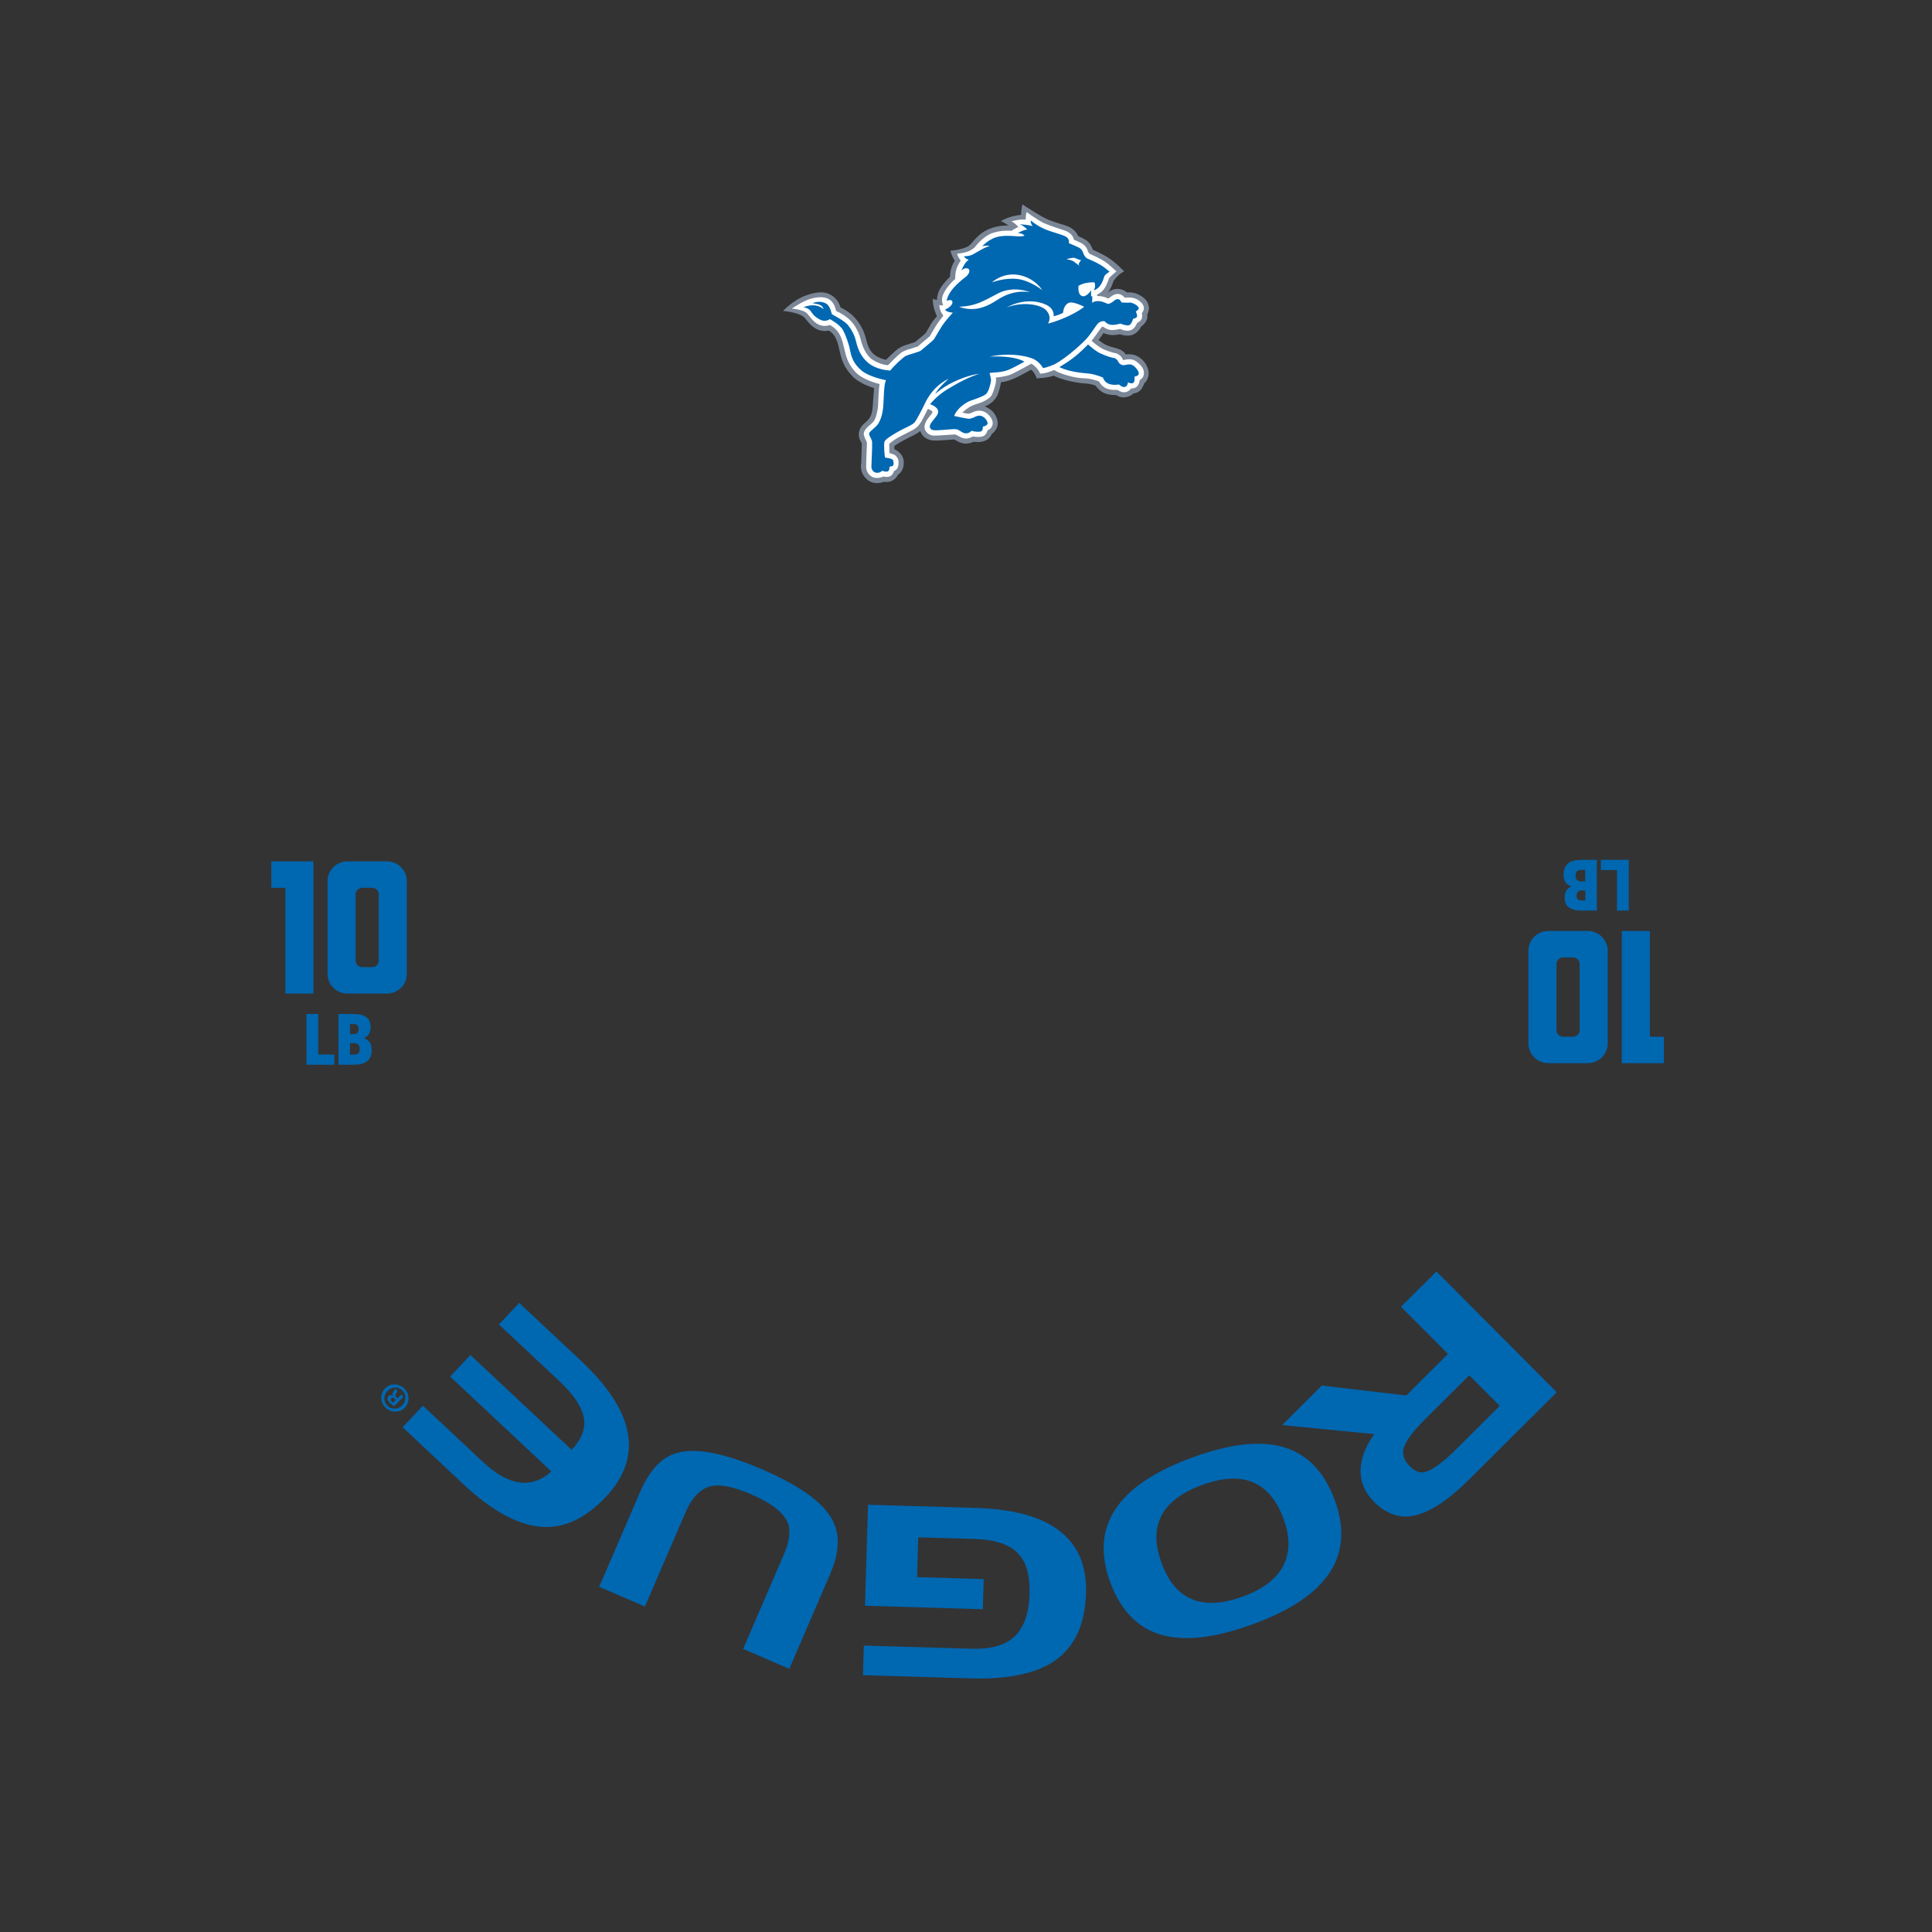 <?xml version="1.0" encoding="UTF-8"?>
<svg id="Template" xmlns="http://www.w3.org/2000/svg" viewBox="0 0 1368 1368">
  <rect x="0" y="0" width="1368" height="1368" fill="#333333" stroke="none"/>
  <defs>
    <style>
      .cls-1 {
        fill: #7a8696;
      }

      .cls-1, .cls-2, .cls-3 {
        stroke-width: 0px;
      }

      .cls-2 {
        fill: #0067b1;
      }

      .cls-3 {
        fill: #fff;
      }
    </style>
  </defs>
  <path class="cls-2" d="M991.99,925.27l25.11-25,85.2,85.55-61.75,61.5c-14.28,14.22-26.86,22.72-37.75,25.51-10.89,2.79-20.88-.38-29.96-9.5-6.16-6.19-9.31-13.24-9.46-21.16-.14-8.55,3.08-17.45,9.67-26.7l-65.18-6.42,28.08-27.97,59.83,7.01,29.51-29.39-33.3-33.44ZM1031.09,1026.16l30.82-30.69-21.57-21.65-30.82,30.69c-8.41,8.37-13.49,14.97-15.24,19.8-1.75,4.82-.53,9.34,3.65,13.54,3.55,3.57,6.84,5.12,9.85,4.65,5.46-.86,13.23-6.31,23.31-16.34Z"/>
  <path class="cls-2" d="M887.63,1149.88c-24.39,8.93-44.4,11.9-60.04,8.93-19.55-3.57-33.38-16.45-41.51-38.63-14.4-39.32,4.9-68.67,57.88-88.08,27.12-9.93,48.95-12.35,65.48-7.25,16.53,5.09,28.43,17.58,35.71,37.45,14.32,39.11-4.86,68.3-57.52,87.59ZM908.89,1075.57c-9.74-26.6-28.96-34.64-57.66-24.13-28.8,10.55-38.4,28.96-28.77,55.24,9.66,26.39,28.9,34.31,57.7,23.76,14.4-5.27,24.01-12.73,28.83-22.36,4.48-9.27,4.44-20.11-.1-32.51Z"/>
  <path class="cls-2" d="M650.2,1088.52l-.83,28.2,47.17,1.4-.63,21.32-83.42-2.46,2.11-71.51,76.21,2.25c53.27,1.57,79.33,21.72,78.18,60.44-.66,22.38-8.25,38.45-22.76,48.22-13.25,8.79-32.91,12.8-58.99,12.03l-76.2-2.25.62-20.98,76.21,2.25c12.76.38,22.35-2.03,28.77-7.21,7.8-6.15,11.92-16.78,12.37-31.89.37-12.42-2.16-21.68-7.58-27.78-6.07-6.79-16.49-10.4-31.26-10.84l-39.95-1.18Z"/>
  <path class="cls-2" d="M587.89,1114.44l-29.01,67.22-32.69-14.11,28.74-66.61c4.04-9.35,5.05-16.78,3.03-22.28-2.88-7.46-11.56-14.32-26.06-20.57-12.34-5.32-21.74-7.25-28.23-5.78-7.53,1.63-13.62,7.84-18.28,18.63l-28.75,66.61-32.38-13.97,29.01-67.22c6.65-15.42,15.31-24.61,25.98-27.56,13.37-3.86,33.47,0,60.3,11.57,26.32,11.36,42.82,23.11,49.52,35.27,5.9,10.35,5.5,23.28-1.2,38.8Z"/>
  <path class="cls-2" d="M285.1,1010.62l14.35-15.31,42.52,39.85c18.22,17.07,34.37,19.32,48.45,6.75l-71.68-67.18,14.35-15.32,71.68,67.18c7.27-7.76,10.13-15.48,8.57-23.15-1.56-7.67-7.4-16.25-17.53-25.75l-42.52-39.85,14.35-15.32,43.62,40.88c38.39,35.98,44.35,68.1,17.86,96.37-13.63,14.54-28.01,21.7-43.14,21.48-17.44-.38-36.77-10.53-58.01-30.43l-42.89-40.19Z"/>
  <path class="cls-2" d="M272.64,983.15c3.71-3.8,9.71-3.83,13.6-.04,3.88,3.79,4.04,9.83.33,13.63-3.71,3.8-9.72,3.75-13.64-.08-3.84-3.75-4-9.71-.28-13.51ZM284.82,995.05c2.94-3.02,3.01-7.63,0-10.57-2.89-2.9-7.5-2.64-10.41.33-2.94,3.01-3.09,7.63-.07,10.58,2.93,2.86,7.58,2.64,10.49-.34ZM284.08,987.47l1.57,1.53-6.61,6.78c-.71-.52-1.69-1.24-2.81-2.33-1.28-1.25-1.66-2.03-1.79-2.8-.13-.69.07-1.47.71-2.13.81-.83,1.95-.75,2.98-.24l.08-.08c-.46-.85-.27-1.71.41-2.82.8-1.24,1-1.77,1.12-2.14l1.65,1.62c-.04.45-.48,1.15-1.08,2.18-.56.82-.47,1.56.4,2.4l.74.73,2.62-2.69ZM280.33,991.22l-.74-.72c-.87-.84-1.86-1.24-2.54-.55-.61.62-.55,1.48.44,2.45.42.41.74.65.95.76l1.89-1.94Z"/>
  <g>
    <path class="cls-1" d="M784.25,207.27s3.24-2.78,6.63-2.72c3.4.05,5.74,1.19,7.02,2.55,0,0,2.7-.37,5.63.44,2.93.81,7.07,3.23,8.68,6.04,1.61,2.82,1.8,6.06.12,9.13,0,0,.56,2.09-.81,4.67-1.38,2.59-3.63,3.94-3.63,3.94,0,0-1.54,3.83-5.56,5.61-4.03,1.78-9.32-.23-9.32-.23,0,0-3,.58-5.26.58-2.28,0-5.45-.98-6.43-1.44,0,0-2.7,3.96-3.45,4.9,0,0,3.69,3.21,7.72,4.47,4.02,1.26,7.19,1.84,9.03,3.16,1.83,1.33,2.53,2.62,2.53,2.62,0,0,2.81-.44,5.51.2,2.71.63,5.86,2.76,7.93,5.58,2.07,2.82,3.34,6.44,2.47,9.88-.86,3.45-2.83,4.71-2.83,4.71,0,0-.96,3.17-2.92,5.12-1.95,1.97-4.74,2.09-4.74,2.09,0,0-1.53,2.05-5.5,2.68-3.97.63-6.81-1.56-6.81-1.56,0,0-3.13.35-7.4-.97-4.25-1.32-7.17-5.68-7.17-5.68,0,0-2.77-1.33-7.89-1.57-5.12-.23-16.56-2.53-21.65-5.49,0,0-2.99,1.45-12.07,1.92,0,0-1.35-4.1-3.98-6.15,0,0-7.8,4.33-10.26,5.47-2.48,1.16-7.05,3.15-11.04,3.39,0,0-1.04,6.5-2.95,10.01-1.89,3.51-5.54,6.12-8.63,7.14,0,0,4.49,1.6,6.86,5.1,2.35,3.51,3.16,7.36,1.55,10.47-1.61,3.11-3.43,3.95-3.43,3.95,0,0-.92,3.13-4.55,4.76-3.64,1.63-8.2.77-8.2.77,0,0-2.53,1.33-5.99,1.31-3.47-.03-7.82-2.98-7.82-2.98,0,0-11.37,1.04-14.76.76-3.38-.27-7.39-1.68-9.3-6.67,0,0-2.08,1.73-5.18,3.23-3.1,1.49-8.99,4.38-13.21,7.39l.14,2.25s6.18,2.33,6.57,8.65c.41,6.33-3.05,8.67-4.03,9.34,0,0-1.31,2.85-4.13,4.29-2.82,1.43-5.93.77-5.93.77,0,0-6.95,3.08-12.24-1.98-5.3-5.06-3.8-10.52-3.74-11.85.05-1.32.44-12.91.38-13.45,0,0-2.63-3.51-2.05-7.48.58-3.97,3.62-6.44,5.06-7.65,1.44-1.21,3.17-3.22,4.02-6.26.86-3.04.92-9.27,1.21-11.56.29-2.3.41-6.15.41-6.15,0,0-10.41-2.87-15.82-8.91-5.41-6.04-6.91-10.41-8.29-16.38-1.37-5.98-2.34-12.02-7.84-15.41,0,0-3.6,1.03-7.73-.64-4.14-1.67-6.67-5-9.32-8.28-2.65-3.28-12.07-4.77-15.42-4.94,0,0,7.07-7.82,16.62-11.16,9.54-3.33,14.09-2.01,17.25-.23,3.17,1.78,5.65,4.79,6.82,8.86,0,0,6.22,2.69,10.49,7.7,4.25,5,6.27,9.43,7.65,14.89,1.38,5.47,3.11,12.09,14.08,14.5,0,0,6.5-6.5,8.96-8.12,2.48-1.6,5.58-2.52,6.47-2.78.89-.26,5.07-1.62,5.07-1.62,0,0,6.57-5.36,7.64-6.42,0,0,2.45-4.35,4-6.88,1.55-2.53,3.98-5.04,3.98-5.04,0,0-3.19-5.92-3.01-12.41,0,0,1.57.71,2.97.92,0,0-.1-4.8,3.01-9.23,3.1-4.44,6.24-7.21,6.24-7.21,0,0-.24-5.83,3.3-11.36,0,0-2.69-4.32-2.92-7.08,0,0,4.48-.4,7.88-1.38,3.4-.98,5.06-1.66,6.79-3.74,1.72-2.07,5.86-7.13,11.1-9.6,5.24-2.47,11.04-3.37,15.21-3.04,0,0-2.56-2.19-5.38-3.11,0,0,4.82-3.55,14.31-4.56,0,0,.07-4.81,1.1-7.34,0,0,12.6,8.62,18.92,11.1,6.33,2.48,10.92,3.28,14.2,4.89,3.27,1.6,5.59,4.57,6.12,6.4,0,0,3.53,1.36,6.24,3.26,2.7,1.9,4.27,6.47,4.27,6.47,0,0,5.11,2.04,10.4,5.25,5.28,3.22,11.78,10.01,11.78,10.01,0,0-4.09,1.8-7.57,6.82,0,0-1.6,5.57-4.23,8.32"/>
    <path class="cls-3" d="M776.86,209.6s2.38-.05,4.47.53c2.09.59,3.42,1.27,3.42,1.27,0,0,1.54-.98,2.32-1.65.78-.69,3.11-1.9,5.2-1.56,2.09.34,3.57,1.83,3.96,2.47,0,0,1.79.11,3.44.01,1.65-.1,4.72.48,7.15,2.43,2.44,1.94,4.67,4.82,1.7,8.65,0,0,.63,2.43-.24,4.18-.88,1.76-3.14,2.71-3.14,2.71,0,0-1.39,4.15-4.65,5.22-3.26,1.08-7.35-.93-7.35-.93,0,0-3.83.93-6.61.74-2.77-.2-5.8-2.54-5.8-2.54,0,0-.67.4-1.29,1.32-.64.93-5.41,7.62-6.52,8.8,0,0,4.67,4.54,9.29,6.43,4.62,1.89,6.95,2.2,8.18,2.53,1.21.35,3.88,1.85,4.86,4.77,0,0,2.97-.74,4.91-.59,1.95.14,3.84.53,7.25,4.03,3.4,3.5,2.63,6.67,2.09,8.12-.53,1.45-2.56,2.71-2.56,2.71,0,0-.17,2.93-1.92,4.49-1.75,1.55-4.13,1.28-4.13,1.28,0,0-.93,1.77-3.36,2.51-2.44.73-5.06-.54-6.29-1.51,0,0-5.01.44-8.26-1.17-3.25-1.6-4.78-4.75-4.78-4.75,0,0-5.52-2.26-11.26-2.3-5.74-.05-16.85-3.15-20.49-5.81,0,0-5.53,2.52-9.98,2.58,0,0-1.38-4.17-6.19-7.06,0,0-10.32,5.72-14.02,7.42-3.69,1.7-10.2,2.32-11.15,2.42,0,0,.4,1.56-.08,4.09-.5,2.53-2.05,7.49-3.36,9.15-1.32,1.65-4.97,3.69-7.1,4.47-2.14.78-4.81,1.46-7.06,2.58-2.23,1.12-4.95,3.4-6.15,4.47,0,0,3.44.87,4.48.83,1.03-.04,2.89-1.07,4.25-1.6,1.36-.54,5.2-1.27,8.27,1.02,3.06,2.28,4.67,5.25,4.56,7.49-.09,2.23-1.54,3.86-3.68,4.96,0,0-.64,3.16-3.31,4.13-2.69.97-7.14.09-7.14.09,0,0-2.11,1.37-4.64,1.51-2.53.15-5.93-2.04-6.46-2.33-.54-.3-1.07-.58-2-.58s-10.94.83-14.05.83-5.25-1.51-6.56-3.94c-1.31-2.43.53-6.32,1.7-7.87,1.16-1.57,3.02-3.7,3.25-4.14.25-.44.3-1.16-.33-1.6-.63-.44-2.66-1.44-2.66-1.44,0,0-3.08,6.16-4.24,8.25-1.17,2.09-2.68,4.42-5.59,6.22-2.92,1.8-9.1,4.53-12.35,6.52-3.26,1.99-5.2,3.83-5.2,3.83,0,0,.03,5.86.21,6.58,0,0,2.94.58,4.11,1.6,1.17,1.03,2.33,2.68,2.28,4.96-.04,2.28-.35,4.97-3.19,6.04,0,0-.8,2.96-3.03,3.83-2.24.88-4.53.1-4.53.1,0,0-3.06,1.55-6.27.87-3.21-.68-5.88-3.98-5.93-7.35-.05-3.36.53-15.51.53-16.3s0-1.6-.58-2.67c-.59-1.07-1.95-3.74-1.6-5.45.34-1.7,2.09-3.7,3.69-5.06,1.6-1.36,3.56-2.72,4.52-5.44.97-2.71,1.8-6.46,1.9-9.34.1-2.86.45-12.2,1.08-14.73,0,0-12.07-2.68-17.52-8.9-5.44-6.23-6.37-11.19-7.93-17.85-1.56-6.67-3.54-11.76-9.88-15.08,0,0-3.4,1.65-7.77-.24-4.38-1.9-6.77-6.86-9.1-8.62-2.34-1.75-8.69-2.75-9.96-2.72,0,0,7.57-5.25,12.78-6.81,5.2-1.55,10.85-2.04,14.4.78,3.55,2.81,4.08,7.68,4.08,7.68,0,0,7.3,3.02,11.53,8.22,4.23,5.21,5.48,10.06,6.32,13.32.83,3.26,3.4,9.77,7.51,12.65,4.12,2.88,8.94,4.08,11.46,4.26,0,0,7.1-7.42,9.53-9.03,2.42-1.6,5.15-2.24,6.31-2.58,1.17-.34,5.22-1.68,5.22-1.68,0,0,7.16-6.16,8.53-7.23,0,0,4.15-7.19,5.32-8.9,1.17-1.7,4.3-5.7,4.3-5.7,0,0-2.87-3.27-2.83-7.51,0,0,1.69.34,2.76.23,0,0-1.41-2.38-.72-5.74.68-3.36,4.32-8.8,9.19-12.99,0,0-.19-3.54.82-6.89,1.02-3.36,3.1-6.05,3.1-6.05,0,0-2.22-2.75-2.57-4.9,0,0,4.19-.39,7.11-1.36,2.91-.98,5.25-3.05,5.25-3.05,0,0,5.58-7.71,12.39-10.14,6.82-2.43,13.76-1.68,13.76-1.68,0,0,3.44-2.24,4.86-2.73,0,0-2.7-3.04-4.94-3.98,0,0,5.25-1.59,10.09-1.22,0,0,.09-3.36.64-5.32,0,0,8.43,6.08,12.27,7.78,3.84,1.7,11.18,4.14,13.67,4.92,2.48.78,6.68,2.39,7.57,6.88,0,0,4.09,1.72,5.7,2.6,1.61.88,3.26,2.97,3.6,3.85.33.87.67,1.95,1.09,2.62.42.68,1.14,1.16,1.82,1.4.68.25,7.44,3.26,10.56,5.6,3.1,2.34,7.35,6.37,7.35,6.37,0,0-4.22,3.37-5.26,4.92,0,0-1.26,4.23-3.3,7.24-2.05,3.02-5.1,4.19-5.1,4.19v1.02Z"/>
    <path class="cls-2" d="M767.81,241.39c4.01-3.62,8.01-10.98,9.94-12.66,1.95-1.68,4.4-1.29,4.4-1.29,0,0,1.81,2.46,5.04,2.59,3.22.12,6.07-.91,6.07-.91,0,0,4.79,1.94,6.46,1.03,1.68-.9,2.58-4.39,2.58-4.39,0,0,2.71-.51,2.84-1.81.13-1.29-.91-3.35-.91-3.35,0,0,1.82-1.17,2.06-1.93.27-.78-.64-1.82-1.41-2.46-.78-.64-3.62-2.2-5.03-1.94-1.42.26-5.82-.13-5.82-.13,0,0-.65-1.81-1.81-2.2-1.16-.39-2.45.13-3.24.9-.77.78-3.09,2.32-4.25,2.32s-2.07-1.17-5.68-1.81c-3.62-.65-5.82,1.03-5.82,1.03,0,0,.34-2.67.15-4.54-.02-.16-.76.04-.79-.13-.1-1.76,0-4.38,0-4.38-.39,1.03-3.81,5.69-6.78,4.15-2.97-1.56-2.13-7.11-2.13-7.11,4.65-2.85,11.25-2.46,11.25-2.46,1.27,2.84-.4,5.68-.4,5.68,5.55-1.81,6.85-8.65,7.5-10.07.64-1.42,3.61-3.1,3.61-3.1,0,0-2.97-2.71-6.07-4.65-3.09-1.94-8.78-4.39-9.81-4.78-1.03-.39-2.32-2.59-2.58-3.36-.26-.78-1.03-3.11-2.97-4.15-1.94-1.02-7.49-3.35-7.49-3.35,0,0,.77-1.16-.52-3.23-1.29-2.06-5.95-2.97-13.57-5.55-7.61-2.59-12.78-7.24-12.78-7.24-.27,2.2,1.42,4.14,1.42,4.14-2.46-1.16-9.18-1.42-9.18-1.42,3.11,1.16,5.3,3.75,5.3,3.75-2.58,0-6.72,2.46-6.72,2.46,3.36,0,4.78,1.8,4.78,1.8-3.1,1.42-9.84-.65-17.43.52-7.58,1.16-12.53,7.11-12.53,7.11,3.23-1.17,5.29-.13,5.29-.13-2.58.13-9.3,4.39-11.88,5.8-2.59,1.43-6.33,1.29-6.33,1.29.9,1.94,3.36,2.47,3.36,2.47-3.36,2.32-5.17,7.75-5.17,7.75,1.94-2.2,4.78-2.07,5.43-.78.65,1.29-.25,3.68-2.84,5.55-2.09,1.51-7.23,5.81-9.95,9.69-2.71,3.87-3.13,6.93-3.13,6.93,3.24-1.33,4.35-.18,4.1,1.42-.43,2.71-5.21,4.82-5.21,4.82,1.16,1.94,5.54,2.07,5.54,2.07,0,0-5.17,5.68-7.24,8.77-2.06,3.1-5.55,9.31-6.2,10.21-.64.9-8.26,6.98-9.17,7.88-.91.9-8.66,2.84-10.6,3.75-1.93.9-8.52,7.1-10.72,9.94-.14.17-.26.34-.38.51-3.14-.22-10.43-1.18-15.37-5.26-6.44-5.33-7.94-11.67-9.05-16-1.11-4.32-2.91-7.61-5.44-10.83-2.52-3.22-10.26-7.07-11.57-7.88,0,0-.95-5.45-3.62-7.25-2.86-1.93-6.63-1.54-8.22-1.14-.48.12-1.14.35-1.85.62,1.5.14,2.86.47,3.96.76,3.65.94,3.89,3.5,3.89,3.5,0,0-4.69-5.09-14.18-1.4.75.12,3.51.68,4.92,2.52,1.58,2.09,2.05,3.63,6.58,6.14,4.05,2.25,7.13-.23,7.13-.23,0,0,6.9,3.57,9.16,7.54,2.16,3.84,4.32,9.86,5.33,15.19,1.01,5.33,3.12,9.45,7.85,13.58,4.2,3.67,13.19,6.15,17.38,6.94-.12.39-.24.79-.37,1.21-1.04,3.35-1.04,9.43-1.42,16.02-.38,6.58-1.8,10.32-3.36,13.17-1.55,2.84-6.32,5.56-6.71,7.23-.39,1.68,1.81,3.49,2.06,6.07.26,2.58-.38,13.44-.38,14.98s-.39,3.49.51,4.91c.91,1.43,2.33,2.2,4.26,1.93,1.93-.25,2.71-1.41,2.71-1.41,0,0,2.84,1.16,4.13.38,1.29-.78,1.16-3.35,1.16-3.35,0,0,1.94,0,2.45-.65.53-.65.65-2.97-.25-4.13-.9-1.16-5.42-1.55-5.42-1.55-.25-.53-1.03-9.3-.39-11.24.65-1.93,5.81-4.91,9.82-7.23,4-2.32,9.43-4.26,11.36-6.32,1.58-1.68,5.74-10.03,7.24-13.09.09-.19,5.07-12.44,16.98-17.87l.09-.06c-8.72,7.74-9.46,10.66-9.46,10.66,0,0,5.8-5.51,15.89-9.78,6.71-2.83,11.85-4.08,15.2-4.41-8.32,2.65-15.42,6.67-22.57,10.97-7.3,4.4-11.95,10.14-12.23,10.48,6.45,2.57,5.96,5.32,5.4,6.89-.65,1.81-4.65,5.82-5.3,7.62-.65,1.82-.39,3.75,2.84,4.01,3.23.26,12.14-.91,14.99-.78,2.84.13,4.65,2.97,7.36,2.97s4-1.82,4-1.82c1.94.65,5.43,1.04,6.86.39,1.42-.64,1.16-3.35,1.16-3.35,2.33-.39,3.75-1.55,3.36-2.84-.39-1.29-1.29-2.97-3.23-4.14-1.94-1.17-3.75-.78-5.16-.13-1.43.64-3.36,1.8-5.43,1.54-2.06-.25-9.82-1.93-9.82-1.93,2.07-5.68,8.66-9.82,11.63-10.84,2.97-1.04,8.65-2.85,10.85-4.65,2.19-1.81,3.48-8.27,3.61-9.56.13-1.29-1.03-5.42-1.03-5.42,2.33-.39,8.4-.26,13.05-2.07,2.74-1.07,7.91-3.84,11.69-5.93-8.3-4.78-24.85-3.57-24.85-3.57,17.41-3.62,29.44.98,29.44.98,5.68,1.68,8.53,7.11,8.53,7.11,3.62-.52,8.27-2.72,8.27-2.72,9.99-5.38,21.05-16.53,21.05-16.53M760.26,182.51c1.15,0,3.55,1.56,5.22,1.66,0,0-1.46,1.99-1.67,2.51-.2.52.63,1.57.63,1.57,0,0-3.33-2.51-4.38-3.24-1.05-.73-5.02-1.57-5.02-1.57,0,0,4.08-.93,5.21-.93M721.4,194.72c11.49,2.1,16.6,10.72,16.6,10.72,0,0-8.64-6.96-17.85-7.93-9.22-.97-17.87,2.49-17.87,2.49,0,0,7.63-7.38,19.12-5.28M693.59,218.2c-8.08,1.91-14.43-1-14.43-1,11.12-.39,16.39-3.53,27.41-9.38,11.02-5.85,22.67-.96,22.67-.96-8.18-1.21-14.41.89-19.09,3.18-4.08,1.99-8.9,6.35-16.56,8.17M740.75,219.66c-3.69-3.96-16.15-6.42-28.01-1.96,11.86-6.42,22.85-4.56,28.48-1.67,5.39,2.77,4.91,7.2,4.82,7.8,0,.02,0,.06-.01.07,0,0,3.95-.78,6.71-2.47.24-3.7,2.34-7.45,5.77-7.26,3.85.22,9.17,3.06,9.17,3.06-7.36,5.94-20.87,10.87-25.64,11.87,0,0,3.29-4.5-1.29-9.44"/>
    <path class="cls-2" d="M806.29,263.86c-.38-1.68-2.32-4.13-4.38-5.29-2.06-1.16-4.39-.13-6.2,0-1.81.12-3.36-1.29-3.75-2.2-.38-.9-1.55-2.59-3.1-2.84-1.54-.25-5.04-1.16-9.81-3.35-2.85-1.32-6.29-4.18-8.62-6.29-2.07,2.14-5.26,5.27-8.8,8.19-3.68,3.03-8.38,5.98-11.56,7.87,7.68,3.66,16.76,4.12,20.97,4.57,4.9.51,9.95,2.84,9.95,2.84,0,0,.65,2.84,3.75,4.26,3.09,1.43,7.62.64,7.62.64,0,0,2.33,2.32,4.26,1.68,1.94-.64,2.07-3.23,2.07-3.23,0,0,2.45,1.29,3.74.39,1.3-.91.91-4.52.91-4.52,1.55,0,3.36-1.04,2.96-2.71"/>
  </g>
  <g>
    <g>
      <g>
        <path class="cls-2" d="M217,753.91v-35.93h8.36v28.68h11.41v7.26h-19.77Z"/>
        <path class="cls-2" d="M239.62,753.91v-35.93h10.31c8.71,0,12.51,2.85,12.51,9.51,0,3.6-1.6,6.21-4.65,7.56v.1c3.5,1.2,5.4,3.7,5.4,8.21,0,8.61-5.91,10.56-13.21,10.56h-10.36ZM250.38,732.24c2.25,0,3.55-1.1,3.55-3.8,0-2.55-1.45-3.3-3.55-3.3h-2.55v7.11h2.55ZM250.58,746.75c3.05,0,4.1-1.25,4.1-4.05,0-3.05-1.65-4.05-4.05-4.05h-2.8v8.11h2.75Z"/>
      </g>
      <g>
        <path class="cls-2" d="M202.07,703.52v-74.88h-9.95v-18.72h29.84v93.6h-19.89Z"/>
        <path class="cls-2" d="M274.03,703.52h-28.08c-7.72,0-14.04-6.32-14.04-14.04v-65.52c0-7.72,6.32-14.04,14.04-14.04h28.08c7.84,0,14.04,6.32,14.04,14.04v65.52c0,7.72-6.2,14.04-14.04,14.04ZM268.18,633.32c0-2.57-1.99-4.68-4.68-4.68h-7.02c-2.57,0-4.68,2.11-4.68,4.68v46.8c0,2.57,2.11,4.68,4.68,4.68h7.02c2.69,0,4.68-2.11,4.68-4.68v-46.8Z"/>
      </g>
    </g>
    <g>
      <g>
        <path class="cls-2" d="M1153.3,608.83v35.93h-8.36v-28.68h-11.41v-7.26h19.77Z"/>
        <path class="cls-2" d="M1130.69,608.83v35.93h-10.31c-8.71,0-12.51-2.85-12.51-9.51,0-3.6,1.6-6.21,4.65-7.56v-.1c-3.5-1.2-5.4-3.7-5.4-8.21,0-8.61,5.91-10.56,13.21-10.56h10.36ZM1119.93,630.5c-2.25,0-3.55,1.1-3.55,3.8,0,2.55,1.45,3.3,3.55,3.3h2.55v-7.11h-2.55ZM1119.73,615.98c-3.05,0-4.1,1.25-4.1,4.05,0,3.05,1.65,4.05,4.05,4.05h2.8v-8.11h-2.75Z"/>
      </g>
      <g>
        <path class="cls-2" d="M1168.23,659.21v74.88h9.95v18.72h-29.84v-93.6h19.89Z"/>
        <path class="cls-2" d="M1096.28,659.21h28.08c7.72,0,14.04,6.32,14.04,14.04v65.52c0,7.72-6.32,14.04-14.04,14.04h-28.08c-7.84,0-14.04-6.32-14.04-14.04v-65.52c0-7.72,6.2-14.04,14.04-14.04ZM1102.13,729.42c0,2.57,1.99,4.68,4.68,4.68h7.02c2.57,0,4.68-2.11,4.68-4.68v-46.8c0-2.57-2.11-4.68-4.68-4.68h-7.02c-2.69,0-4.68,2.11-4.68,4.68v46.8Z"/>
      </g>
    </g>
  </g>
</svg>
